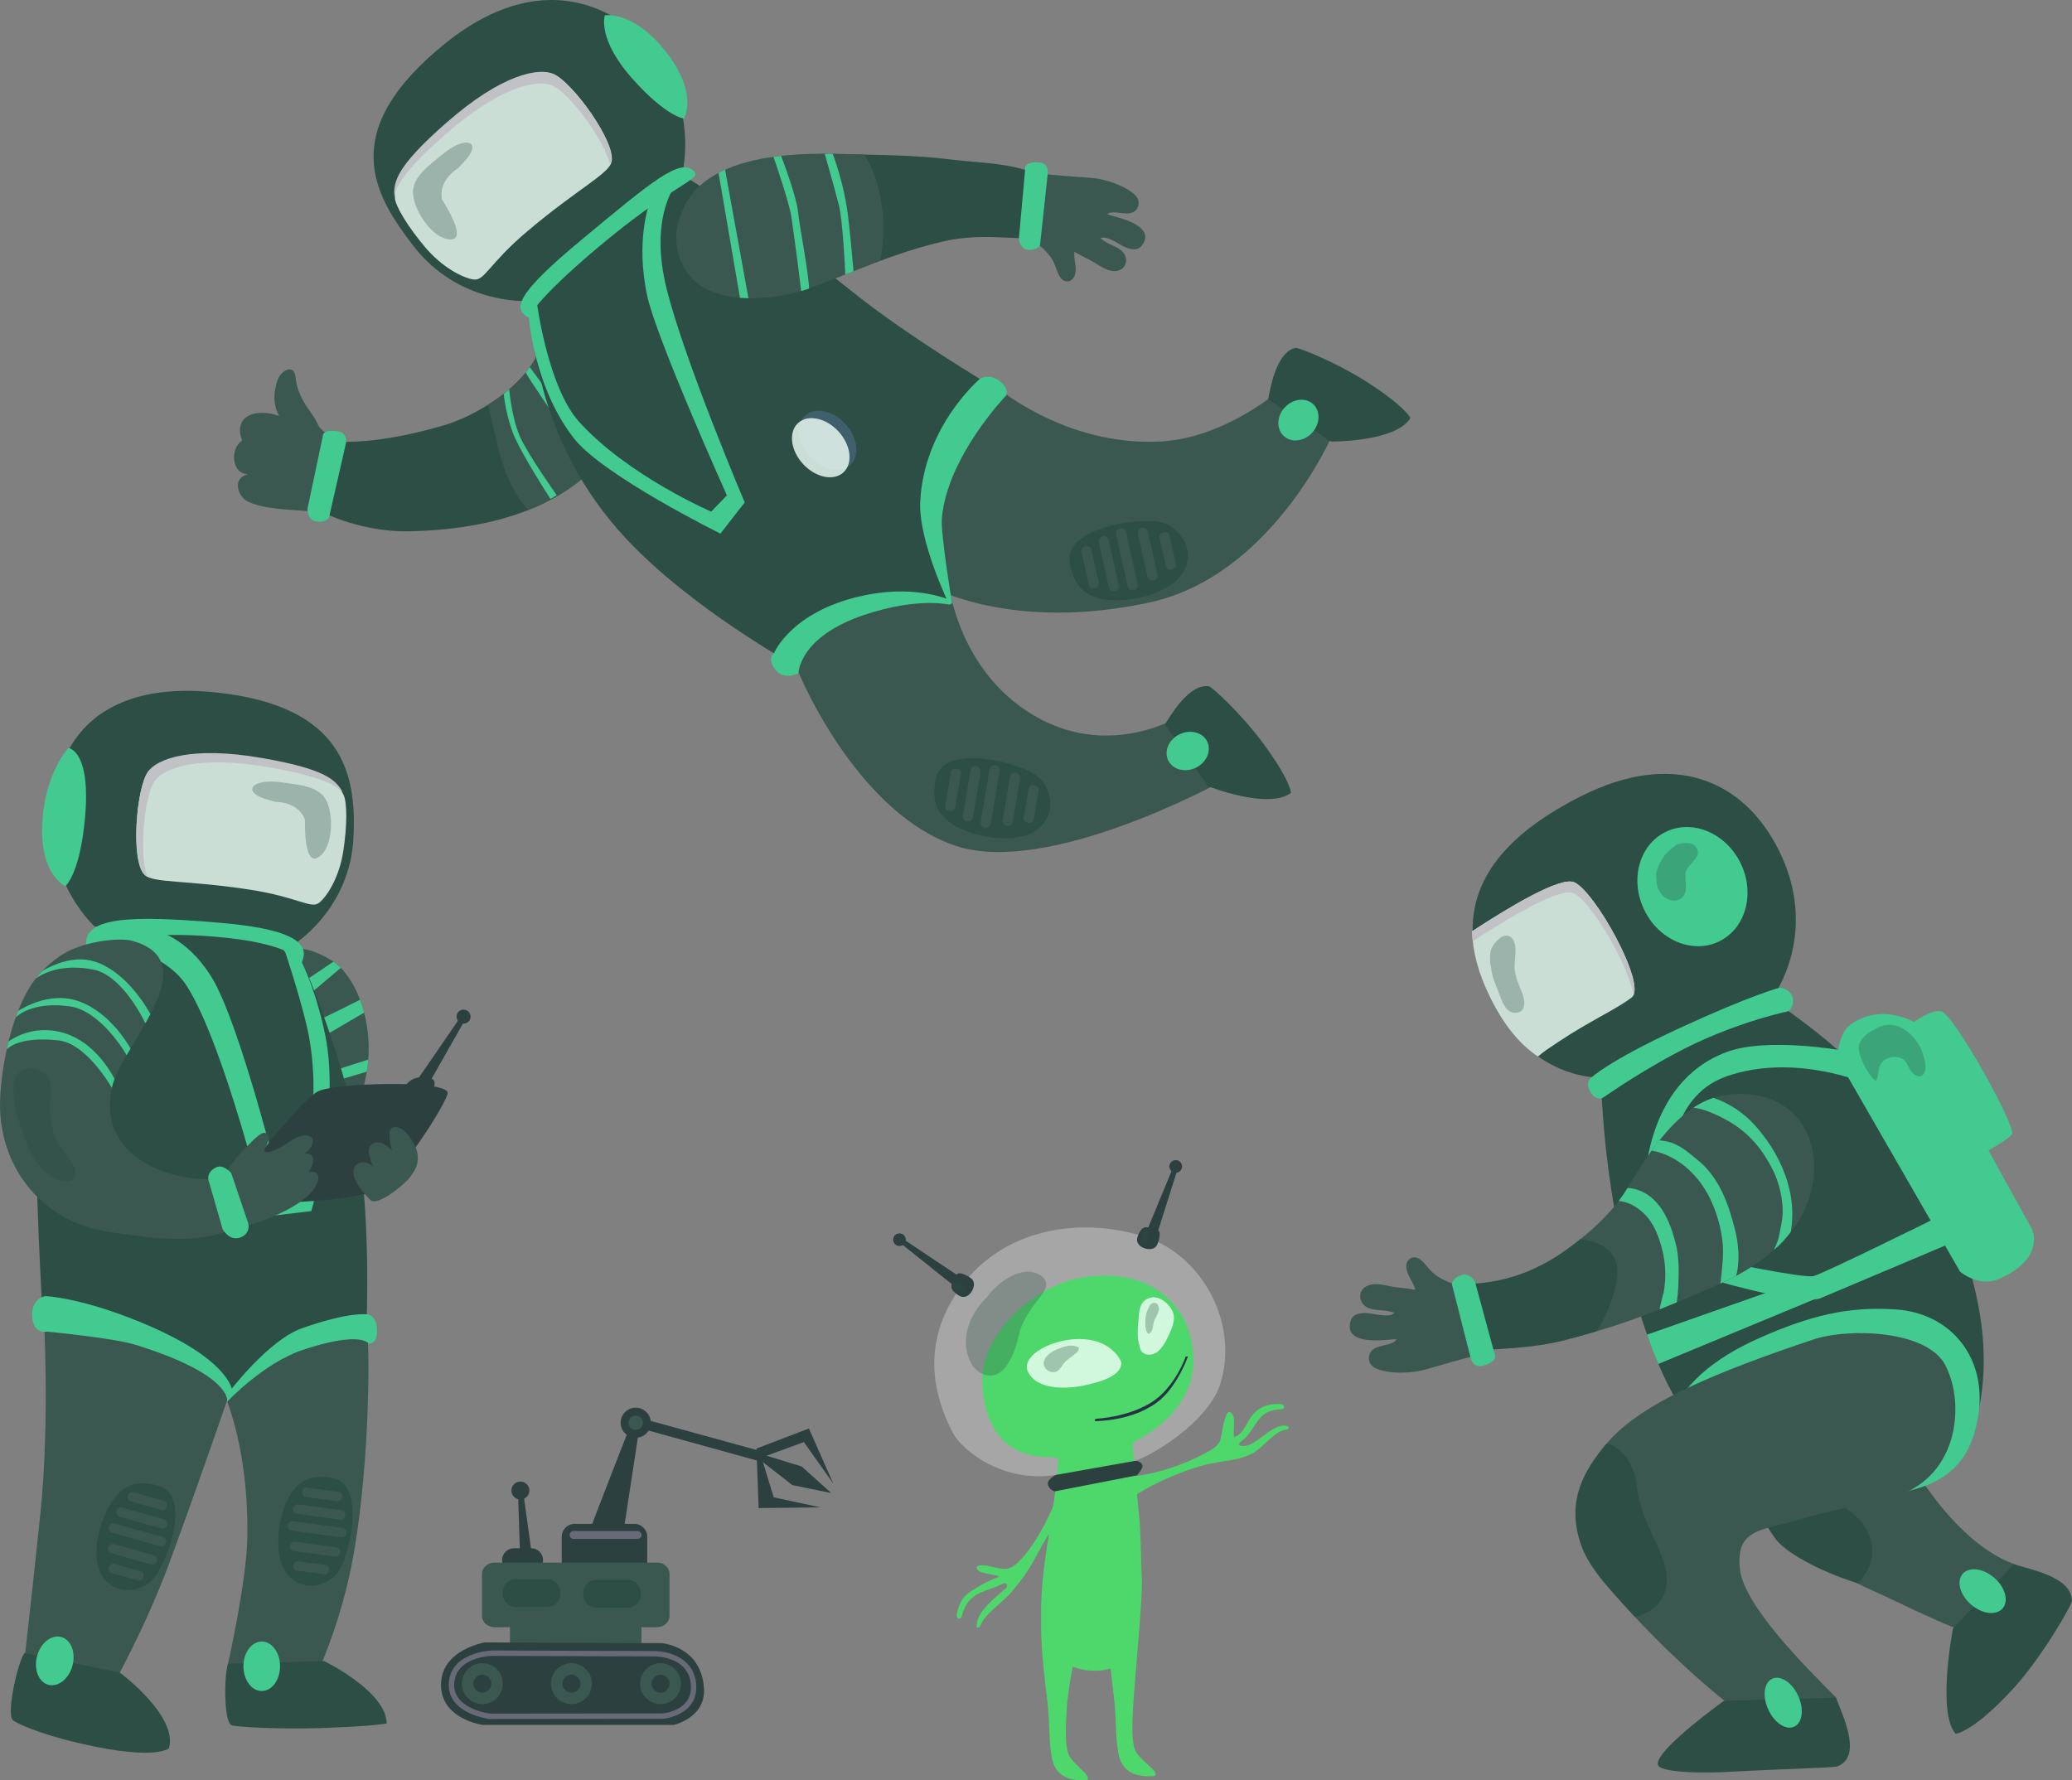 <svg width="391" height="336" viewBox="0 0 391 336" fill="none" xmlns="http://www.w3.org/2000/svg">
<rect x="0" y="0" width="391" height="336" fill="#808080" stroke="none"/>
<g clip-path="url(#clip0_11879_107668)">
<path d="M102.554 61.783C103.052 70.521 90.881 78.241 83.685 80.299C75.651 82.597 65.507 84.663 57.65 82.43C56.369 84.663 55.926 87.232 55.746 89.731C55.48 93.424 56.289 94.206 59.624 96.038C64.683 98.805 71.524 100.404 77.154 100.277C94.934 99.903 112.862 94.625 119.641 76.309C124.073 64.338 117.079 56.623 104.92 59.466C104.892 59.857 105.059 60.172 105.059 60.549L102.554 61.783Z" fill="#2C4E44"/>
<path d="M105.039 59.426C105.011 59.819 105.176 60.132 105.178 60.511L102.499 61.677C102.829 67.478 97.73 72.878 92.055 76.422C93.987 83.135 94.314 90.141 99.539 96.087C99.593 96.149 99.647 96.203 99.702 96.264C108.577 92.767 115.932 86.589 119.75 76.272C124.189 64.294 117.198 56.583 105.039 59.426Z" fill="#3B5850"/>
<path d="M95.055 74.324C95.332 76.892 95.932 79.416 96.84 81.834C98.305 85.603 103.893 94.187 103.893 94.187L105.06 93.457C105.06 93.457 99.654 85.869 98.112 82.388C96.569 78.907 96.088 73.486 96.088 73.486L95.055 74.324Z" fill="#42CA90"/>
<path d="M99.211 70.299C99.838 71.614 105.41 79.635 105.41 79.635L105.388 76.653L99.975 69.294L99.211 70.299Z" fill="#42CA90"/>
<path d="M149.18 123.112C151.68 130.446 162.95 153.848 180.38 159.649C197.811 165.449 230.201 147.638 230.201 147.638L223.08 134.92C223.08 134.92 209.015 144.086 193.985 134.346C178.956 124.605 178.465 106.134 178.465 106.134C178.465 106.134 152.824 108.824 151.899 110.159C150.975 111.494 149.182 123.112 149.182 123.112H149.18Z" fill="#3B5850"/>
<path d="M174.953 110.399C179.277 112.733 193.997 118.642 216.893 113.711C239.789 108.779 251.255 82.442 251.255 82.442L242.598 72.716C242.598 72.716 231.909 82.569 219.174 83.314C200.687 84.399 187.157 72.365 187.157 72.365L163.945 90.584L174.953 110.399Z" fill="#3B5850"/>
<path d="M99.812 59.555C100.806 62.881 100.966 83.106 117.946 101.443C130.32 114.81 150.024 125.62 150.024 125.62C150.024 125.62 157.891 115.239 163.554 114.222C169.217 113.204 179.376 113.306 179.376 113.306C179.376 113.306 175.045 103.956 174.543 97.427C173.691 86.29 187.256 72.935 187.256 72.935C187.256 72.935 171.094 63.399 160.117 54.483C149.14 45.566 129.822 33.678 129.822 33.678L108.028 42.493L99.817 59.555H99.812Z" fill="#2C4E44"/>
<path d="M201.847 106.007C202.102 108.162 203.192 110.809 205.053 111.935C207.633 113.496 210.565 113.459 213.308 113.112C217.639 112.559 224.344 110.19 224.12 104.545C224.049 102.399 222.738 100.562 221.009 99.385C218.978 98.016 216.379 98.337 214.126 98.471C210.376 98.695 201.22 100.699 201.847 106.007Z" fill="#2C4E44"/>
<path d="M211.34 99.707C211.473 99.686 211.609 99.691 211.741 99.722C211.872 99.753 211.996 99.809 212.106 99.888C212.215 99.967 212.308 100.067 212.379 100.182C212.45 100.297 212.497 100.424 212.519 100.557L214.661 110.15C214.734 110.411 214.701 110.691 214.568 110.929C214.436 111.166 214.215 111.342 213.953 111.417C213.82 111.438 213.683 111.433 213.552 111.402C213.421 111.371 213.297 111.315 213.187 111.236C213.078 111.157 212.985 111.057 212.914 110.942C212.843 110.827 212.795 110.7 212.774 110.567L210.632 100.974C210.559 100.713 210.592 100.432 210.724 100.195C210.857 99.958 211.078 99.782 211.34 99.707Z" fill="#3B5850"/>
<path d="M208.083 101.221C208.206 101.194 208.333 101.191 208.457 101.213C208.581 101.235 208.7 101.281 208.806 101.348C208.913 101.416 209.004 101.504 209.077 101.607C209.149 101.71 209.2 101.826 209.227 101.949L211.114 110.428C211.141 110.55 211.144 110.677 211.123 110.801C211.101 110.925 211.055 111.043 210.988 111.149C210.92 111.255 210.833 111.347 210.73 111.419C210.627 111.491 210.51 111.542 210.387 111.57C210.139 111.625 209.879 111.58 209.664 111.444C209.449 111.308 209.297 111.092 209.241 110.844L207.354 102.366C207.3 102.118 207.346 101.859 207.483 101.645C207.619 101.431 207.835 101.28 208.083 101.224V101.221Z" fill="#3B5850"/>
<path d="M204.823 103.099C205.34 102.983 205.83 103.209 205.917 103.602L207.361 110.072C207.448 110.465 207.102 110.877 206.585 110.993C206.066 111.108 205.575 110.882 205.488 110.489L204.045 104.019C203.957 103.626 204.304 103.214 204.823 103.099Z" fill="#3B5850"/>
<path d="M215.456 99.594C215.699 99.536 215.954 99.576 216.167 99.705C216.38 99.834 216.534 100.042 216.593 100.284L218.414 108.428C218.463 108.672 218.413 108.926 218.275 109.133C218.137 109.34 217.923 109.485 217.678 109.535C217.436 109.593 217.18 109.553 216.967 109.424C216.754 109.295 216.601 109.086 216.541 108.845L214.725 100.701C214.677 100.457 214.727 100.203 214.864 99.996C215.002 99.788 215.217 99.644 215.461 99.594H215.456Z" fill="#3B5850"/>
<path d="M219.575 100.487C220.094 100.371 220.575 100.562 220.653 100.911L221.936 106.659C222.014 107.008 221.658 107.385 221.141 107.5C220.625 107.616 220.141 107.425 220.063 107.074L218.78 101.328C218.702 100.979 219.059 100.6 219.575 100.487Z" fill="#3B5850"/>
<path d="M176.665 146.677C176.089 148.768 176.101 151.623 177.403 153.373C179.21 155.789 181.941 156.849 184.625 157.555C188.845 158.667 195.947 158.989 197.872 153.672C198.598 151.658 198.077 149.463 196.907 147.723C195.541 145.693 193.013 145.014 190.873 144.294C187.321 143.1 178.08 141.519 176.665 146.677Z" fill="#2C4E44"/>
<path d="M187.841 144.402C188.105 144.465 188.334 144.629 188.477 144.859C188.621 145.089 188.667 145.367 188.607 145.631L186.98 155.322C186.951 155.592 186.816 155.839 186.605 156.01C186.394 156.18 186.125 156.261 185.855 156.234C185.591 156.172 185.362 156.008 185.218 155.778C185.075 155.548 185.028 155.271 185.088 155.007L186.716 145.309C186.745 145.039 186.879 144.792 187.09 144.622C187.301 144.451 187.571 144.37 187.841 144.397V144.402Z" fill="#3B5850"/>
<path d="M184.249 144.581C184.5 144.624 184.724 144.764 184.872 144.971C185.019 145.178 185.079 145.435 185.037 145.686L183.598 154.258C183.556 154.509 183.415 154.732 183.208 154.88C183.001 155.027 182.743 155.086 182.492 155.045C182.241 155.002 182.018 154.862 181.87 154.655C181.722 154.448 181.663 154.191 181.704 153.94L183.143 145.375C183.186 145.124 183.326 144.901 183.534 144.753C183.741 144.606 183.998 144.547 184.249 144.588V144.581Z" fill="#3B5850"/>
<path d="M180.521 145.097C181.044 145.186 181.415 145.568 181.346 145.978L180.249 152.513C180.181 152.911 179.704 153.163 179.181 153.076C178.66 152.986 178.289 152.593 178.355 152.195L179.454 145.66C179.52 145.262 179.999 145.01 180.521 145.097Z" fill="#3B5850"/>
<path d="M191.694 145.841C191.941 145.878 192.163 146.011 192.312 146.211C192.461 146.411 192.525 146.661 192.489 146.908L191.107 155.137C191.06 155.381 190.918 155.597 190.712 155.737C190.506 155.878 190.253 155.931 190.008 155.886C189.761 155.849 189.539 155.716 189.39 155.516C189.241 155.316 189.177 155.065 189.213 154.819L190.595 146.59C190.642 146.345 190.784 146.129 190.99 145.989C191.196 145.849 191.449 145.796 191.694 145.841Z" fill="#3B5850"/>
<path d="M195.175 148.215C195.699 148.302 196.074 148.66 196.015 149.013L195.038 154.819C194.979 155.174 194.508 155.389 193.986 155.29C193.463 155.203 193.088 154.845 193.147 154.491L194.121 148.695C194.18 148.342 194.652 148.126 195.173 148.224L195.175 148.215Z" fill="#3B5850"/>
<path d="M239.312 75.363C239.65 73.597 240.763 66.517 244.445 65.662C245.056 65.519 252.285 68.488 257.665 71.915C265.355 76.823 266.157 78.912 266.157 78.912C263.284 83.481 251.106 83.332 251.106 83.332L239.312 75.363Z" fill="#2C4E44"/>
<path d="M219.832 136.739C220.776 135.208 224.358 128.997 228.102 129.513C228.724 129.6 234.413 134.946 238.206 140.078C243.631 147.41 243.617 149.645 243.617 149.645C239.298 152.885 227.981 148.394 227.981 148.394L219.832 136.739Z" fill="#2C4E44"/>
<path d="M128.899 31.975C128.899 31.975 130.927 22.776 125.941 13.796C119.167 1.592 103.031 -7.164 84.006 8.205C63.367 24.877 70.601 36.836 78.071 46.487C86.562 57.448 99.224 56.805 99.224 56.805L128.899 31.975Z" fill="#2C4E44"/>
<path d="M74.519 37.33C74.373 34.629 74.472 31.937 84.268 23.332C94.882 14.006 101.779 12.866 104.552 14.057C108.06 15.572 116.405 26.98 115.388 30.633C114.766 32.87 109.02 35.635 99.585 43.586C92.273 49.749 91.45 53.055 89.379 52.754C87.308 52.452 83.461 50.477 80.241 46.671C77.022 42.865 74.604 38.934 74.519 37.33Z" fill="#EFFFF8" fill-opacity="0.81"/>
<path d="M104.266 16.156C101.501 14.962 94.607 16.104 83.981 25.43C77.049 31.52 74.973 34.648 74.402 36.913C74.294 34.306 74.742 31.497 84.167 23.223C94.781 13.897 101.678 12.757 104.452 13.949C107.959 15.463 116.305 26.871 115.288 30.522C115.238 30.698 115.165 30.866 115.071 31.023C114.099 26.377 107.334 17.479 104.266 16.156Z" fill="#C1C2C5"/>
<path d="M131.002 32.366C132.429 33.923 127.295 34.509 112.562 46.932C101.054 56.64 99.707 59.942 99.707 59.942C96.957 58.321 96.919 55.891 109.668 45.312C123.006 34.243 128.457 29.592 131.002 32.366Z" fill="#42CA90"/>
<path opacity="0.3" d="M77.94 36.591C77.719 33.414 81.037 31.189 83.365 29.234C87.979 25.35 91.354 26.643 87.375 30.755C87.064 31.078 86.752 31.407 86.45 31.744C86.45 31.744 82.677 33.899 83.398 37.646C83.398 37.688 89.113 46.2 84.247 45.09C81.193 44.396 78.153 39.631 77.94 36.591Z" fill="#2C4E44"/>
<path d="M127.973 34.21C127.473 34.681 122.409 41.08 125.833 54.652C129.31 68.429 140.535 94.823 140.535 94.823L135.95 100.711C135.95 100.711 113.809 89.766 108.313 82.744C100.442 72.68 99.711 58.99 99.711 58.99L101.258 56.762C101.258 56.762 103.303 73.026 109.311 79.642C118.573 89.842 134.211 96.558 134.211 96.558L137.167 93.497C137.167 93.497 123.913 63.981 122.154 55.912C119.823 45.236 122.626 38.11 122.626 38.11L127.966 34.222L127.973 34.21Z" fill="#42CA90"/>
<path d="M159.539 80.03C161.898 82.605 162.315 86.064 160.464 87.757C158.612 89.451 155.204 88.733 152.845 86.156C150.487 83.579 150.071 80.122 151.923 78.431C153.775 76.74 157.178 77.454 159.539 80.03Z" fill="#3E5F6B"/>
<path d="M158.233 81.434C160.592 84.011 161.007 87.468 159.158 89.161C157.309 90.855 153.891 90.136 151.53 87.562C149.169 84.988 148.756 81.526 150.605 79.835C152.455 78.144 155.872 78.86 158.233 81.434Z" fill="#EFFFF8" fill-opacity="0.81"/>
<path d="M173.653 94.674C174.361 80.332 185.027 71.394 185.027 71.394C185.617 71.139 186.266 71.052 186.902 71.143C187.538 71.234 188.137 71.5 188.631 71.91C190.45 73.323 189.9 74.6 189.9 74.6C189.9 74.6 178.739 86.161 177.736 97.828C177.479 100.821 179.668 113.843 179.668 113.843L179.135 114.135C179.135 114.135 173.285 102.112 173.653 94.674Z" fill="#42CA90"/>
<path d="M150.678 127.059C150.678 127.059 150.711 120.201 163.108 116.047C173.217 112.66 179.147 114.12 179.147 114.12L179.383 113.298C179.383 113.298 173.413 110.484 164.162 112.159C149.555 114.803 146.085 123.227 146.085 123.227C146.085 123.227 144.67 124.066 146.255 126.313C147.84 128.559 150.678 127.059 150.678 127.059Z" fill="#42CA90"/>
<path d="M59.791 79.713C59.044 77.864 56.178 75.565 55.758 71.098C55.522 68.67 52.899 69.668 52.199 72.261C51.557 74.642 51.63 76.547 52.671 78.516C48.5 76.955 43.847 78.363 45.701 83.149C43.387 84.578 43.627 89.507 46.823 89.477C43.757 90.273 44.91 93.41 46.352 94.394C49.543 96.561 58.617 96.13 61.211 96.848L63.459 83.462C63.544 83.314 63.645 83.332 63.681 83.163C62.603 82.315 60.568 81.63 59.791 79.713Z" fill="#3B5850"/>
<path d="M60.895 82.407L58.008 96.102C58.008 96.102 58.034 98.115 59.675 98.416C61.317 98.718 62.067 97.762 62.067 97.762L65.242 83.841C65.242 83.841 65.822 81.787 63.773 81.413C60.709 80.857 60.895 82.407 60.895 82.407Z" fill="#42CA90"/>
<path d="M247.641 81.632C246.132 83.311 243.735 83.622 242.289 82.327C240.844 81.031 240.895 78.62 242.407 76.941C243.919 75.261 246.311 74.948 247.757 76.234C249.203 77.52 249.153 79.95 247.641 81.632Z" fill="#42CA90"/>
<path d="M225.62 144.916C223.572 145.874 221.244 145.229 220.431 143.474C219.617 141.72 220.596 139.515 222.643 138.557C224.69 137.598 227.016 138.244 227.832 140C228.648 141.757 227.667 143.957 225.62 144.916Z" fill="#42CA90"/>
<path d="M179.613 30.124C172.773 29.259 165.897 29.257 159.038 29.097C149.132 28.861 132.234 29.613 128.139 40.896C126.467 44.429 126.698 48.96 129.302 52.217C134.097 58.215 145.987 56.986 152.389 54.556C160.932 51.312 168.926 47.676 177.981 45.571C185.071 43.922 190.916 45.246 197.414 45.029C197.456 41.732 197.954 37.851 198.565 34.606C193.458 30.656 185.793 30.906 179.613 30.124Z" fill="#2C4E44"/>
<path d="M128.571 40.272C126.899 43.805 127.434 48.687 130.038 51.944C134.833 57.942 146.724 56.713 153.127 54.282C157.524 52.615 161.784 50.83 166.1 49.214C167.232 43.538 166.754 37.062 164.607 32.046C164.181 31.034 163.649 30.07 163.02 29.17C155.611 29.034 133.312 27.204 128.571 40.272Z" fill="#3B5850"/>
<path d="M149.337 40.922C150.252 47.224 150.988 53.265 151.193 54.939C151.71 54.786 152.205 54.624 152.675 54.456C152.653 51.849 150.88 42.778 150.606 40.043C150.306 37.048 147.707 30.232 147.393 29.417C146.922 29.471 146.436 29.53 145.957 29.599C146.474 31.068 148.976 38.442 149.337 40.922Z" fill="#42CA90"/>
<path d="M159.785 39.031C159.213 35.621 158.327 32.271 157.138 29.024C156.653 29.024 156.152 29.024 155.641 29.024C155.931 30.122 157.148 34.321 158.263 38.539C159.025 41.424 159.462 50.564 159.518 51.8L161.061 51.188C160.91 49.4 160.233 41.624 159.785 39.031Z" fill="#42CA90"/>
<path d="M139.637 56.204C140.168 56.248 140.702 56.276 141.238 56.289L136.83 32.029C136.407 32.218 135.995 32.418 135.594 32.63L139.637 56.204Z" fill="#42CA90"/>
<path d="M210.314 40.847C209.843 40.737 209.38 40.592 208.932 40.411C210.057 39.601 212.057 40.59 213.394 40.213C213.733 40.127 214.043 39.952 214.292 39.707C214.541 39.462 214.719 39.154 214.81 38.817C214.9 38.48 214.899 38.124 214.806 37.788C214.713 37.451 214.532 37.145 214.281 36.902C212.46 35.046 208.425 33.763 206.148 33.593C202.745 33.336 199.308 33.122 195.966 32.719C195.994 32.924 195.853 33.07 195.848 33.237L194.551 45.427C196.105 46.066 197.079 47.012 198.221 48.461C199.054 49.518 199.304 51.037 199.969 52.184C200.83 53.663 202.509 53.27 202.886 51.758C203.243 50.331 202.57 48.91 202.75 47.519C204.028 48.312 205.413 48.87 206.707 49.662C207.908 50.397 209.302 51.353 210.703 51.145C212.288 50.91 212.993 49.278 212.118 47.87C211.484 46.843 209.967 46.395 208.969 45.849C208.517 45.592 208.081 45.307 207.665 44.994C208.545 44.375 210.672 45.766 211.538 46.249C212.63 46.859 214.451 47.608 215.395 46.44C218.161 43.037 212.349 41.391 210.314 40.847Z" fill="#3B5850"/>
<path d="M193.458 31.897L192.258 45.159C192.258 45.159 192.494 47.062 194.086 47.165C195.678 47.269 196.265 46.285 196.265 46.285L197.713 32.783C197.713 32.783 198.032 30.779 196.062 30.649C193.109 30.454 193.458 31.897 193.458 31.897Z" fill="#42CA90"/>
<path d="M114.14 2.878C114.14 2.878 119.351 2.032 125.247 9.255C132.024 17.524 129.066 22.373 129.066 22.373C129.066 22.373 125.882 22.116 119.528 15.072C112.569 7.357 114.14 2.878 114.14 2.878Z" fill="#42CA90"/>
<path d="M62.613 181.29C60.782 180.136 57.768 178.765 55.562 179.027L62.613 216.258C62.905 215.964 63.175 215.649 63.422 215.316C67.082 210.78 68.033 208.548 69.123 202.787C70.852 193.649 67.394 184.307 62.613 181.29Z" fill="#3B5850"/>
<path d="M57.988 184.815L62.923 181.495C63.423 181.839 63.887 182.234 64.307 182.672L59.005 187.147L57.988 184.815Z" fill="#42CA90"/>
<path d="M60.223 192.481C60.376 192.481 67.938 188.687 67.938 188.687C68.264 189.475 68.522 190.29 68.709 191.122L60.579 195.882L60.223 192.481Z" fill="#42CA90"/>
<path d="M62.919 202.066L69.493 199.982C69.447 200.748 69.354 201.51 69.214 202.264L62.867 204.148L62.919 202.066Z" fill="#42CA90"/>
<path d="M42.705 260.067L22.571 244.524L8.233 247.578C8.233 247.578 9.452 267.987 7.622 285.655C5.791 303.323 3.961 318.862 3.961 318.862L19.528 321.297C19.528 321.297 26.852 308.815 32.029 294.798C37.207 280.78 44.04 260.884 44.04 260.884L42.705 260.067Z" fill="#3B5850"/>
<path d="M69.122 250.006C69.856 252.597 69.856 275.408 66.806 292.965C63.756 310.523 56.428 322.816 56.428 322.816L43.026 313.985C43.026 313.985 46.512 298.556 46.665 290.363C47.057 269.509 40.297 258.701 40.297 258.701L56.727 245.143L69.111 250.006H69.122Z" fill="#3B5850"/>
<path d="M18.272 176.996C18.272 176.996 8.307 195.882 7.087 210.505C6.306 219.847 8.104 249.088 8.104 249.088C8.104 249.088 19.425 250.115 26.23 252.453C41.255 257.618 43.01 264.029 43.01 264.029C43.01 264.029 51.247 253.977 58.577 252.147C63.266 250.97 69.13 250.713 69.13 250.713C69.558 240.075 69.219 229.419 68.114 218.83C66.278 201.974 56.103 179.222 56.103 179.222L42.272 172.522L18.272 176.996Z" fill="#2C4E44"/>
<path d="M30.363 280.592C28.476 279.845 25.804 279.568 24.049 280.592C21.615 282.024 20.346 284.452 19.414 286.875C17.952 290.684 16.933 297.252 21.692 299.572C23.495 300.452 25.594 300.191 27.332 299.28C29.363 298.215 30.252 295.935 31.141 294.023C32.618 290.853 35.024 282.431 30.363 280.592Z" fill="#2C4E44"/>
<path d="M31.352 291.201C31.267 291.44 31.091 291.636 30.862 291.746C30.633 291.856 30.37 291.871 30.13 291.788L21.264 289.296C21.016 289.241 20.8 289.091 20.662 288.878C20.524 288.665 20.476 288.407 20.528 288.159C20.612 287.919 20.788 287.722 21.017 287.612C21.246 287.501 21.51 287.486 21.75 287.57L30.616 290.064C30.864 290.118 31.081 290.268 31.219 290.481C31.357 290.694 31.405 290.953 31.352 291.201Z" fill="#3B5850"/>
<path d="M31.549 287.846C31.518 287.959 31.464 288.065 31.392 288.158C31.319 288.251 31.228 288.328 31.126 288.386C31.023 288.444 30.91 288.48 30.793 288.494C30.675 288.508 30.557 288.499 30.443 288.467L22.608 286.263C22.494 286.231 22.388 286.177 22.295 286.104C22.202 286.032 22.125 285.941 22.067 285.838C22.01 285.735 21.973 285.622 21.959 285.505C21.945 285.388 21.955 285.27 21.987 285.156C22.019 285.043 22.073 284.937 22.146 284.845C22.219 284.752 22.309 284.675 22.412 284.618C22.515 284.56 22.628 284.523 22.745 284.509C22.862 284.496 22.98 284.505 23.094 284.537L30.929 286.741C31.043 286.773 31.149 286.827 31.241 286.899C31.334 286.972 31.411 287.062 31.469 287.165C31.526 287.268 31.563 287.381 31.577 287.497C31.591 287.614 31.581 287.732 31.549 287.846Z" fill="#3B5850"/>
<path d="M31.445 284.332C31.313 284.803 30.908 285.111 30.544 285.01L24.565 283.329C24.202 283.225 24.013 282.756 24.15 282.28C24.282 281.809 24.688 281.499 25.051 281.602L31.03 283.284C31.396 283.385 31.582 283.856 31.445 284.332Z" fill="#3B5850"/>
<path d="M29.62 294.635C29.591 294.747 29.54 294.852 29.47 294.944C29.401 295.036 29.313 295.113 29.214 295.172C29.114 295.23 29.004 295.268 28.889 295.284C28.775 295.3 28.659 295.293 28.547 295.264L21.02 293.144C20.909 293.111 20.806 293.057 20.717 292.984C20.627 292.91 20.553 292.82 20.498 292.719C20.444 292.617 20.41 292.505 20.399 292.391C20.387 292.276 20.399 292.16 20.433 292.049C20.462 291.938 20.513 291.833 20.582 291.741C20.652 291.649 20.739 291.571 20.839 291.513C20.939 291.455 21.049 291.416 21.163 291.4C21.278 291.385 21.394 291.391 21.506 291.42L29.033 293.54C29.256 293.608 29.443 293.762 29.553 293.968C29.664 294.173 29.688 294.414 29.62 294.637V294.635Z" fill="#3B5850"/>
<path d="M27.058 297.631C26.924 298.102 26.551 298.42 26.228 298.338L20.916 296.844C20.593 296.753 20.444 296.293 20.574 295.815C20.709 295.344 21.079 295.026 21.402 295.109L26.716 296.602C27.039 296.694 27.188 297.153 27.058 297.631Z" fill="#3B5850"/>
<path d="M62.977 279.014C61.001 278.543 58.319 278.632 56.724 279.897C54.512 281.652 53.592 284.233 53.007 286.76C52.085 290.735 51.988 297.381 57.017 299.02C58.925 299.642 60.968 299.093 62.565 297.951C64.426 296.616 64.989 294.235 65.605 292.217C66.633 288.865 67.848 280.191 62.977 279.014Z" fill="#2C4E44"/>
<path d="M65.428 289.386C65.377 289.634 65.23 289.853 65.019 289.993C64.808 290.134 64.549 290.186 64.3 290.137L55.172 288.894C54.919 288.873 54.684 288.754 54.519 288.562C54.353 288.369 54.27 288.12 54.288 287.867C54.338 287.618 54.485 287.4 54.696 287.259C54.907 287.119 55.166 287.067 55.415 287.115L64.543 288.359C64.797 288.378 65.032 288.497 65.198 288.69C65.364 288.882 65.446 289.133 65.428 289.386Z" fill="#3B5850"/>
<path d="M65.158 286.037C65.125 286.272 65 286.485 64.811 286.628C64.621 286.772 64.382 286.834 64.146 286.802L56.082 285.705C55.846 285.673 55.632 285.548 55.488 285.359C55.344 285.169 55.281 284.93 55.313 284.694C55.345 284.459 55.469 284.246 55.659 284.102C55.848 283.958 56.087 283.895 56.322 283.927L64.389 285.026C64.625 285.059 64.839 285.183 64.983 285.373C65.127 285.562 65.19 285.801 65.158 286.037Z" fill="#3B5850"/>
<path d="M64.567 282.57C64.498 283.06 64.14 283.416 63.765 283.364L57.611 282.525C57.236 282.476 56.986 282.035 57.054 281.546C57.12 281.056 57.479 280.698 57.854 280.75L64.008 281.588C64.383 281.64 64.633 282.078 64.567 282.57Z" fill="#3B5850"/>
<path d="M64.188 293.024C64.161 293.256 64.043 293.467 63.86 293.612C63.677 293.757 63.444 293.823 63.212 293.797L55.463 292.737C55.349 292.719 55.239 292.679 55.14 292.619C55.041 292.559 54.956 292.48 54.887 292.386C54.819 292.293 54.77 292.187 54.743 292.075C54.716 291.962 54.712 291.846 54.73 291.731C54.743 291.617 54.779 291.506 54.835 291.405C54.891 291.304 54.967 291.215 55.057 291.144C55.148 291.072 55.252 291.019 55.364 290.988C55.475 290.957 55.591 290.948 55.706 290.961L63.447 292.031C63.678 292.066 63.885 292.192 64.022 292.381C64.16 292.569 64.217 292.804 64.181 293.034L64.188 293.024Z" fill="#3B5850"/>
<path d="M62.068 296.345C61.999 296.837 61.676 297.198 61.343 297.153L55.874 296.406C55.541 296.362 55.326 295.935 55.402 295.436C55.47 294.946 55.793 294.586 56.126 294.631L61.596 295.375C61.928 295.42 62.143 295.846 62.068 296.345Z" fill="#3B5850"/>
<path d="M43.033 313.985C42.305 315.895 42.187 324.719 43.637 325.583C44.241 325.944 52.999 326.394 60.261 326.153C70.64 325.807 72.968 325.282 72.968 325.282C72.916 319.196 61.174 313.507 61.174 313.507L43.033 313.985Z" fill="#2C4E44"/>
<path d="M4.625 311.962C3.337 313.676 1.181 323.384 2.408 324.634C2.919 325.155 7.125 327.208 15.425 329.109C29.662 332.359 31.901 329.922 31.901 329.922C33.589 323.824 22.643 315.699 22.643 315.699L4.625 311.962Z" fill="#2C4E44"/>
<path d="M17.836 174.853C17.836 174.853 11.057 168.624 10.019 158.632C8.604 145.066 14.333 128.034 40.446 130.655C64.934 133.117 67.284 146.199 66.706 158.097C66.045 171.617 55.535 178.179 55.535 178.179L17.836 174.853Z" fill="#2C4E44"/>
<path d="M64.789 149.925C63.532 147.595 62.074 145.403 49.511 143.217C35.897 140.846 29.566 143.403 27.87 145.808C25.719 148.855 24.587 162.616 27.3 165.143C28.962 166.693 35.168 166.071 47.084 167.899C56.321 169.312 58.703 171.653 60.274 170.346C61.845 169.038 64.048 165.435 64.786 160.621C65.525 155.808 65.536 151.305 64.789 149.925Z" fill="#EFFFF8" fill-opacity="0.81"/>
<path d="M29.177 147.414C30.873 145.012 37.197 142.452 50.818 144.824C59.708 146.371 63.036 147.923 64.668 149.522C63.428 147.292 61.621 145.184 49.535 143.078C35.923 140.707 29.59 143.267 27.894 145.669C25.743 148.717 24.611 162.477 27.323 165.004C27.455 165.124 27.602 165.227 27.759 165.31C26.184 160.937 27.295 150.08 29.177 147.414Z" fill="#C1C2C5"/>
<path d="M12.915 141.173C12.915 141.173 8.729 145.521 8.021 154.609C7.229 165.016 12.323 167.258 12.323 167.258C12.323 167.258 14.791 165.273 15.861 156.072C17.574 141.602 12.915 141.173 12.915 141.173Z" fill="#42CA90"/>
<path d="M16.376 179.161C16.648 180.381 20.542 175.256 39.836 176.726C55.835 177.943 56.896 181.773 56.896 181.773C58.193 178.946 57.604 175.51 41.461 174.152C24.573 172.731 14.98 172.882 16.376 179.161Z" fill="#42CA90"/>
<path opacity="0.3" d="M61.563 151.048C60.125 148.286 56.223 148.121 53.289 147.673C47.459 146.783 45.303 149.569 50.723 150.982C51.15 151.093 51.577 151.218 51.999 151.335C51.999 151.335 56.245 151.213 57.559 154.701C57.573 154.741 57.162 164.745 60.653 161.34C62.835 159.204 62.939 153.69 61.563 151.048Z" fill="#2C4E44"/>
<path d="M8.917 251.323C8.917 251.323 21.385 252.529 25.392 253.76C43.901 259.446 42.884 264.523 42.884 264.523L43.969 263.306C43.969 263.306 44.715 257.008 26.409 249.495C14.986 244.806 8.511 244.62 8.511 244.62C8.511 244.62 5.867 245.028 6.07 248.48C6.273 251.933 8.917 251.323 8.917 251.323Z" fill="#42CA90"/>
<path d="M69.324 248.073C69.324 248.073 66.069 247.465 56.917 250.713C50.596 252.957 43.086 262.898 43.086 262.898L42.883 264.523C42.883 264.523 49.787 257.222 57.12 254.775C68.104 251.12 69.527 253.558 69.527 253.558C69.527 253.558 71.154 253.963 71.154 251.12C71.154 248.278 69.324 248.073 69.324 248.073Z" fill="#42CA90"/>
<path d="M61.394 195.472C59.507 186.096 56.308 180.239 56.308 180.239L52.85 178.209L53.869 179.834C53.869 179.834 57.334 190.223 58.351 195.877C60.995 210.714 56.315 224.308 56.315 224.308L53.063 224.715C53.063 224.715 46.553 198.103 41.269 186.942C37.146 178.228 30.891 176.179 30.891 176.179L25.197 176.584L20.586 177.938C20.586 177.938 31.028 179.495 35.231 186.061C42.338 197.165 50.213 229.588 50.213 229.588L58.757 228.573C58.757 228.573 64.241 209.692 61.394 195.472Z" fill="#42CA90"/>
<path d="M41.325 222.485C31.77 223.349 17.926 217.926 21.207 204.893C23.146 197.206 39.148 181.603 25.054 177.595C22.809 176.957 17.507 177.46 13.428 179.262C10.756 180.44 7.768 183.054 6.015 185.677C1.887 191.888 0.302 201.781 0.036 207.052C-0.625 220.08 7.921 230.7 20.578 232.504C26.274 233.316 35.494 235.078 42.952 232.369C43.164 228.403 41.525 226.453 41.325 222.485Z" fill="#3B5850"/>
<path d="M27.443 193.148C27.771 192.566 28.089 191.97 28.386 191.4C27.679 190.114 23.768 183.341 17.859 181.471C13.916 180.221 9.809 182.178 8.019 183.226C7.566 183.697 7.139 184.184 6.75 184.679C8.094 183.711 11.614 181.834 17.6 182.99C22.728 183.982 26.634 191.468 27.443 193.148Z" fill="#42CA90"/>
<path d="M24.64 197.9C23.978 196.723 20.159 190.364 14.026 188.715C9.205 187.418 4.603 190.048 3.412 190.811C3.255 191.205 3.107 191.603 2.969 192.003C3.978 191.089 6.979 189.085 13.132 189.931C19.015 190.736 23.654 198.722 23.904 199.158C24.143 198.739 24.39 198.322 24.64 197.9Z" fill="#42CA90"/>
<path d="M21.208 204.892C21.318 204.467 21.454 204.048 21.616 203.64C21.248 202.905 18.413 197.516 13.278 195.397C6.957 192.806 2.242 196.103 1.61 196.574C1.487 197.076 1.374 197.578 1.266 198.075C1.914 197.387 4.273 195.639 11.012 196.358C15.965 196.885 20.291 203.922 21.107 205.321C21.14 205.189 21.171 205.046 21.208 204.892Z" fill="#42CA90"/>
<path d="M44.444 225.328C43.524 223.983 56.738 207.615 60.038 205.969C63.292 204.344 84.332 203.802 84.478 206.24C84.561 207.733 75.36 222.351 71.034 224.652C67.566 226.484 46.468 228.307 44.444 225.328Z" fill="#2C403F"/>
<path d="M40.238 223.568C42.792 221.837 43.901 218.844 46.206 216.8C46.819 216.256 49.05 213.552 50.008 213.816C51.588 214.249 49.944 216.529 49.89 217.318C51.357 218.116 54.843 215.041 56.374 214.527C59.591 213.451 59.766 216.063 57.504 217.721C59.862 217.485 59.155 219.967 58.287 221.105C61.516 220.931 59.652 224.19 58.445 225.358C56.515 227.221 54.225 228.396 51.755 229.496C46.543 231.816 41.95 232.723 36.443 231.253C35.002 230.867 33.24 230.528 32.016 229.654C32.135 229.669 32.255 229.669 32.374 229.654L40.238 223.568Z" fill="#3B5850"/>
<path d="M40.784 220.318C38.661 221.376 39.428 223.027 39.428 223.027L42.004 231.962C42.004 231.962 43.225 234.265 45.258 233.587C47.292 232.908 46.886 231.015 46.886 231.015L43.638 221.402C43.638 221.402 42.14 219.642 40.784 220.318Z" fill="#42CA90"/>
<path opacity="0.4" d="M14.037 220.354C13.35 218.382 11.386 216.88 10.546 214.904C9.647 212.784 9.34 210.319 9.456 207.999C9.562 205.879 10.015 203.524 7.937 202.21C6.05 201.018 3.481 201.503 2.713 203.802C2.253 205.187 2.675 209.261 3.696 211.967C4.224 213.759 4.833 215.328 5.154 216.129C6.182 218.703 7.626 220.773 10.001 222.252C11.869 223.403 15.138 223.531 14.037 220.354Z" fill="#2C4E44"/>
<path d="M75.066 212.756C72.613 212.134 73.651 215.931 73.986 217.167C72.946 216.044 71.368 215.003 70.162 215.99C68.877 217.035 70.101 218.976 70.398 220.332C68.724 217.998 63.247 219.861 69.901 226.484C71.17 227.748 75.981 223.801 77.057 222.544C78.6 220.744 79.206 219.2 78.649 217.127C78.319 215.862 76.656 213.156 75.066 212.756Z" fill="#3B5850"/>
<path d="M77.016 206.336L87.356 191.282L88.363 191.424L79.346 207.281L77.016 206.336Z" fill="#2C403F"/>
<path d="M88.799 191.871C88.799 192.132 88.721 192.388 88.576 192.605C88.43 192.822 88.224 192.992 87.982 193.092C87.74 193.192 87.474 193.218 87.217 193.167C86.961 193.116 86.725 192.99 86.54 192.805C86.355 192.62 86.229 192.385 86.178 192.129C86.127 191.872 86.153 191.607 86.253 191.365C86.353 191.124 86.523 190.918 86.74 190.772C86.958 190.627 87.214 190.55 87.476 190.55C87.649 190.549 87.822 190.583 87.982 190.65C88.143 190.716 88.289 190.813 88.412 190.936C88.535 191.059 88.632 191.205 88.699 191.365C88.765 191.525 88.799 191.697 88.799 191.871Z" fill="#2C403F"/>
<path d="M80.515 203.39C78.814 203.119 77.404 203.552 76.441 205.02L81.017 206.645C80.996 206.755 80.947 206.833 80.935 206.941C81.265 206.489 81.98 205.229 82.013 204.615C82.064 203.604 81.373 203.526 80.515 203.39Z" fill="#2C403F"/>
<path d="M52.849 314.482C52.849 317.072 51.302 319.152 49.391 319.152C47.481 319.152 45.934 317.06 45.934 314.482C45.934 311.903 47.483 309.809 49.391 309.809C51.3 309.809 52.849 311.9 52.849 314.482Z" fill="#42CA90"/>
<path d="M13.68 314.352C13.017 316.844 10.984 318.469 9.137 317.979C7.29 317.489 6.332 315.073 6.995 312.579C7.658 310.085 9.691 308.462 11.538 308.952C13.385 309.442 14.345 311.858 13.68 314.352Z" fill="#42CA90"/>
<path d="M143.158 284.628L154.819 284.492L146.005 282.596L143.972 275.964L149.531 280.295L156.853 281.786L151.293 276.777L144.649 274.744L151.699 272.172L157.258 280.024L152.649 269.601L142.75 273.39L143.158 284.628Z" fill="#2C403F"/>
<path d="M120.106 267.434L144.242 274.068L143.971 275.964L119.969 269.33L120.106 267.434Z" fill="#2C403F"/>
<path d="M121.981 270.529C123.092 269.419 123.092 267.619 121.981 266.509C120.869 265.399 119.066 265.399 117.954 266.509C116.843 267.619 116.843 269.419 117.955 270.529C119.066 271.639 120.869 271.639 121.981 270.529Z" fill="#2C403F"/>
<path d="M111.289 288.969C111.289 288.564 119.424 267.849 119.424 267.849L120.78 268.661L117.528 289.911L111.289 288.969Z" fill="#2C403F"/>
<path d="M119.698 287.605H108.445C107.097 287.605 106.004 288.697 106.004 290.043V296.811C106.004 298.157 107.097 299.249 108.445 299.249H119.698C121.047 299.249 122.14 298.157 122.14 296.811V290.043C122.14 288.697 121.047 287.605 119.698 287.605Z" fill="#2C403F"/>
<path d="M99.9 281.31C99.9 281.645 99.801 281.973 99.615 282.252C99.429 282.531 99.164 282.748 98.854 282.876C98.544 283.005 98.203 283.039 97.873 282.973C97.544 282.908 97.242 282.747 97.004 282.51C96.767 282.273 96.606 281.971 96.54 281.642C96.475 281.314 96.509 280.973 96.637 280.663C96.766 280.354 96.984 280.089 97.263 279.904C97.542 279.718 97.87 279.619 98.206 279.619C98.655 279.619 99.086 279.797 99.404 280.114C99.721 280.432 99.9 280.862 99.9 281.31Z" fill="#2C403F"/>
<path d="M98.14 293.564L97.734 281.244H98.683L100.31 293.022L98.14 293.564Z" fill="#2C403F"/>
<path d="M102.479 294.444C102.479 295.037 102.243 295.605 101.823 296.023C101.403 296.442 100.834 296.677 100.241 296.677H96.986C96.393 296.677 95.824 296.442 95.405 296.023C94.986 295.604 94.75 295.037 94.75 294.444C94.75 294.151 94.807 293.86 94.919 293.589C95.032 293.318 95.196 293.072 95.404 292.864C95.612 292.657 95.858 292.492 96.13 292.38C96.401 292.267 96.692 292.209 96.986 292.209H100.246C100.839 292.209 101.409 292.445 101.829 292.864C102.248 293.283 102.484 293.852 102.484 294.444H102.479Z" fill="#2C403F"/>
<path d="M126.343 304.953C126.343 306.131 125.315 307.103 124.043 307.103H93.253C91.984 307.103 90.953 306.14 90.953 304.953V297.068C90.953 295.891 91.984 294.918 93.253 294.918H124.043C125.315 294.918 126.343 295.881 126.343 297.068V304.953Z" fill="#3B5850"/>
<path d="M121.052 306.425H96.238V314.277H121.052V306.425Z" fill="#3B5850"/>
<path d="M83.22 317.83C83.086 324.465 91.087 325.548 91.087 325.548H127.153C127.153 325.548 133.121 324.194 132.85 318.779C132.442 310.661 124.849 310.115 124.849 310.115L91.492 309.979C91.492 309.979 83.355 311.312 83.22 317.83Z" fill="#2C403F"/>
<path d="M92.381 324.432H92.35C92.275 324.432 84.68 323.49 84.68 318.021C84.68 311.83 92.685 311.507 92.768 311.505L123.407 311.609H123.438C126.296 311.609 131.191 312.993 131.391 318.186C131.613 323.822 125.16 324.394 125.093 324.399H125.053L92.381 324.432ZM92.782 312.518C92.508 312.518 85.706 312.81 85.706 318.019C85.706 322.444 91.984 323.356 92.447 323.417L125.039 323.382C125.443 323.346 130.561 322.793 130.384 318.224C130.172 312.779 124.133 312.621 123.445 312.621H123.421L92.782 312.518Z" fill="#686A77"/>
<path d="M91.02 321.622C93.154 321.622 94.883 319.895 94.883 317.765C94.883 315.634 93.154 313.907 91.02 313.907C88.886 313.907 87.156 315.634 87.156 317.765C87.156 319.895 88.886 321.622 91.02 321.622Z" fill="#3B5850"/>
<path d="M107.832 321.622C109.966 321.622 111.696 319.895 111.696 317.765C111.696 315.634 109.966 313.907 107.832 313.907C105.699 313.907 103.969 315.634 103.969 317.765C103.969 319.895 105.699 321.622 107.832 321.622Z" fill="#3B5850"/>
<path d="M124.649 321.622C126.782 321.622 128.512 319.895 128.512 317.765C128.512 315.634 126.782 313.907 124.649 313.907C122.515 313.907 120.785 315.634 120.785 317.765C120.785 319.895 122.515 321.622 124.649 321.622Z" fill="#3B5850"/>
<path d="M92.716 317.765C92.716 318.1 92.617 318.427 92.43 318.705C92.244 318.984 91.979 319.201 91.669 319.329C91.359 319.457 91.018 319.491 90.689 319.425C90.36 319.36 90.058 319.199 89.821 318.962C89.584 318.725 89.422 318.423 89.357 318.095C89.291 317.766 89.325 317.426 89.453 317.117C89.582 316.807 89.799 316.543 90.078 316.357C90.357 316.171 90.685 316.071 91.02 316.071C91.243 316.071 91.464 316.115 91.669 316.2C91.875 316.285 92.062 316.409 92.22 316.567C92.377 316.724 92.502 316.911 92.588 317.116C92.673 317.322 92.716 317.542 92.716 317.765Z" fill="#2C403F"/>
<path d="M109.529 317.765C109.529 318.1 109.429 318.427 109.243 318.705C109.056 318.984 108.791 319.201 108.482 319.329C108.172 319.457 107.831 319.491 107.502 319.425C107.173 319.36 106.871 319.199 106.633 318.962C106.396 318.725 106.235 318.423 106.169 318.095C106.104 317.766 106.137 317.426 106.266 317.117C106.394 316.807 106.612 316.543 106.89 316.357C107.169 316.171 107.497 316.071 107.833 316.071C108.055 316.071 108.276 316.115 108.482 316.2C108.688 316.285 108.875 316.409 109.032 316.567C109.19 316.724 109.315 316.911 109.4 317.116C109.485 317.322 109.529 317.542 109.529 317.765Z" fill="#2C403F"/>
<path d="M126.341 317.765C126.341 318.1 126.241 318.427 126.055 318.706C125.869 318.984 125.604 319.201 125.294 319.329C124.984 319.457 124.642 319.491 124.313 319.425C123.984 319.36 123.682 319.198 123.445 318.961C123.208 318.724 123.047 318.422 122.982 318.093C122.916 317.765 122.95 317.424 123.079 317.115C123.208 316.806 123.425 316.541 123.705 316.356C123.984 316.17 124.312 316.071 124.647 316.071C124.87 316.071 125.091 316.115 125.296 316.2C125.502 316.285 125.689 316.409 125.847 316.567C126.004 316.724 126.129 316.911 126.213 317.116C126.298 317.322 126.342 317.542 126.341 317.765Z" fill="#2C403F"/>
<path d="M103.289 298.031H97.324C95.976 298.031 94.883 299.123 94.883 300.469V300.874C94.883 302.22 95.976 303.311 97.324 303.311H103.289C104.637 303.311 105.73 302.22 105.73 300.874V300.469C105.73 299.123 104.637 298.031 103.289 298.031Z" fill="#2C4E44"/>
<path d="M118.477 298.166H112.512C111.163 298.166 110.07 299.257 110.07 300.603V301.008C110.07 302.354 111.163 303.446 112.512 303.446H118.477C119.825 303.446 120.918 302.354 120.918 301.008V300.603C120.918 299.257 119.825 298.166 118.477 298.166Z" fill="#2C4E44"/>
<path d="M121.326 268.517C121.326 268.785 121.246 269.047 121.097 269.27C120.948 269.492 120.736 269.666 120.489 269.768C120.241 269.871 119.968 269.898 119.705 269.845C119.442 269.793 119.2 269.664 119.011 269.475C118.821 269.285 118.692 269.044 118.639 268.781C118.587 268.519 118.614 268.246 118.717 267.999C118.819 267.752 118.993 267.54 119.216 267.391C119.439 267.242 119.701 267.163 119.97 267.163C120.329 267.163 120.674 267.306 120.929 267.56C121.183 267.814 121.326 268.158 121.326 268.517Z" fill="#3B5850"/>
<path d="M121.054 289.706C121.054 289.903 120.975 290.093 120.836 290.232C120.696 290.372 120.506 290.45 120.309 290.45H108.241C108.044 290.45 107.854 290.372 107.714 290.232C107.575 290.093 107.496 289.903 107.496 289.706C107.496 289.608 107.515 289.511 107.552 289.421C107.589 289.33 107.644 289.248 107.714 289.178C107.783 289.109 107.865 289.054 107.956 289.016C108.046 288.979 108.143 288.959 108.241 288.959H120.309C120.407 288.959 120.504 288.979 120.594 289.016C120.685 289.054 120.767 289.109 120.836 289.178C120.906 289.248 120.96 289.33 120.998 289.421C121.035 289.511 121.054 289.608 121.054 289.706Z" fill="#686A77"/>
<path opacity="0.3" d="M216.292 233.519C203.366 229.235 187.225 231.962 179.432 245.786C174.88 253.859 175.564 262.347 179.798 270.413C181.576 273.805 189.334 279.935 199.238 278.381L206.298 277.057C208.998 276.661 211.737 276.758 214.275 275.724C219.999 273.39 228.458 267.246 230.314 261.075C233.81 249.54 226.731 236.976 216.292 233.519Z" fill="white"/>
<path d="M242.674 269.092C240.2 268.6 236.881 272.997 234.732 272.905C234.369 272.888 233.532 272.973 233.942 272.252C237.19 270.119 236.756 266.19 241.572 265.983C242.313 266.087 242.794 265.128 241.572 264.973C239.582 264.954 238.034 265.291 236.596 266.786C235.296 268.136 234.683 270.79 232.869 271.214C232.661 269.758 233.14 267.761 232.605 266.975C232.069 266.188 231.456 266.132 230.887 268.774C230.203 271.953 230.758 272.504 227.585 274.191C223.193 276.546 218.401 278.152 213.565 278.665L210.539 285.26C214.018 281.421 222.061 277.86 227.333 276.485C230.185 275.743 233.517 275.731 236.213 274.379C238.298 273.333 240.49 270.022 242.681 269.839C243.481 269.657 243.275 269.068 242.674 269.092Z" fill="#4ED86C"/>
<path d="M184.325 306.611C184.403 304.096 187.903 301.451 189.837 299.746C190.108 299.51 190.174 298.594 189.38 298.832C186.009 300.596 182.827 300.2 181.539 304.84C181.473 305.584 180.428 305.834 180.553 304.604C180.985 302.664 181.664 301.237 183.447 300.172C185.056 299.211 186.313 298.392 188.608 297.546C187.233 297.016 185.176 297.03 184.535 296.333C183.893 295.636 184.603 295.054 187.231 295.707C189.802 296.343 190.592 296.317 192.12 294.852C195.713 291.409 198.654 285.034 200.237 280.443L207.35 278.988C202.819 281.506 198.137 288.752 195.607 293.571C194.236 296.175 192.826 298.149 190.889 300.466C189.398 302.259 185.714 304.682 185.042 306.773C184.686 307.522 184.164 307.19 184.325 306.611Z" fill="#4ED86C"/>
<path d="M214.096 330.039C213.45 327.762 213.711 324.528 213.834 322.06C214.058 317.668 215.66 301.432 215.485 298.163C215.249 293.981 215.346 289.888 214.928 285.82C214.52 281.831 214.195 278.03 213.834 273.995C213.598 271.381 214.181 263.687 213.011 262.187L199.531 268.781C200.71 280.905 196.207 292.902 196.465 305.229C196.354 310.772 197.068 316.116 197.712 321.728C198.102 325.103 197.882 328.575 198.526 331.89C199.156 335.133 201.762 336.221 205.104 335.969C206.314 335.209 202.158 332.971 201.543 330.807C200.897 328.53 201.158 325.296 201.283 322.828C201.418 320.16 201.925 317.338 202.418 314.555C204.704 315.45 207.221 315.573 209.584 314.906C209.796 316.905 210.039 318.909 210.275 320.965C210.662 324.34 210.445 327.811 211.088 331.127C211.716 334.37 214.325 335.458 217.667 335.206C219.509 334.658 214.711 332.204 214.096 330.039Z" fill="#4ED86C"/>
<path d="M204.652 241.024C195.196 242.388 185.011 251.829 185.36 260.946C185.702 269.834 190.028 275.076 198.281 275.013C201.758 275.689 205.654 275.3 209.353 274.071C217.865 271.228 225.975 264.853 225.175 255.395C224.349 245.605 216.512 239.317 204.652 241.024Z" fill="#4ED86C"/>
<path d="M358.59 194.777C358.59 194.777 363.824 190.366 366.277 190.856C368.73 191.346 380.509 212.742 379.691 214.049C378.872 215.356 371.022 219.44 371.022 219.44L358.59 194.777Z" fill="#42CA90"/>
<path d="M336.184 284.372C338.413 292.174 346.09 296.92 352.864 299.96C360.412 303.344 369.469 308.278 377.395 309.924C377.159 305.763 380.183 299.39 380.06 295.196C373.474 292.779 367.837 286.668 363.898 281.188C361.825 278.305 359.653 275.486 356.789 273.362C354.77 271.859 352.921 270.79 350.397 270.098C347.873 269.405 344.864 270.046 342.552 269.156C342.257 269.285 342.316 269.464 342.08 269.676L336.184 284.372Z" fill="#3B5850"/>
<path d="M349.658 285.693C345.54 282.297 341.761 280.653 338.589 276.136C336.73 273.489 332.782 271.174 329.789 272.262C328.609 278.821 330.675 284.223 334.994 290.361C336.74 292.841 342.985 296.449 350.562 298.818C354.409 294.913 354.347 289.56 349.658 285.693Z" fill="#2C4E44"/>
<path d="M333.212 187.604C333.212 188.287 347.765 196.709 355.256 207.346C386.728 252.034 369.797 275.309 369.797 275.309C369.797 275.309 357.532 271.11 336.849 270.656C316.165 270.201 319.253 267.959 319.253 267.959C319.253 267.959 313.611 263.864 307.53 241.156C301.398 218.239 302.077 197.822 302.077 197.822L333.212 187.604Z" fill="#2C4E44"/>
<path d="M215.359 234.868L221.648 219.654L222.563 219.591L217.593 235.264L215.359 234.868Z" fill="#2C403F"/>
<path d="M223.032 219.904C223.082 220.134 223.062 220.374 222.974 220.593C222.887 220.812 222.737 221.001 222.542 221.134C222.348 221.268 222.118 221.341 221.882 221.345C221.646 221.348 221.414 221.281 221.216 221.153C221.018 221.025 220.862 220.841 220.769 220.624C220.676 220.408 220.649 220.168 220.692 219.936C220.735 219.705 220.846 219.491 221.01 219.322C221.175 219.153 221.386 219.037 221.617 218.988C221.77 218.953 221.929 218.95 222.084 218.977C222.238 219.005 222.386 219.063 222.518 219.148C222.65 219.234 222.763 219.344 222.852 219.474C222.94 219.604 223.001 219.75 223.032 219.904Z" fill="#2C403F"/>
<path d="M182.074 244.319L169.195 234.046L169.389 233.151L183.076 242.289L182.074 244.319Z" fill="#2C403F"/>
<path d="M169.826 232.788C170.061 232.806 170.285 232.892 170.471 233.037C170.657 233.182 170.795 233.378 170.869 233.601C170.943 233.825 170.949 234.065 170.886 234.291C170.823 234.518 170.695 234.721 170.516 234.875C170.338 235.028 170.118 235.126 169.884 235.155C169.651 235.184 169.414 235.143 169.203 235.037C168.993 234.932 168.818 234.766 168.702 234.562C168.586 234.357 168.533 234.123 168.55 233.888C168.56 233.732 168.601 233.579 168.671 233.438C168.74 233.298 168.838 233.173 168.956 233.07C169.075 232.968 169.213 232.89 169.363 232.842C169.512 232.793 169.67 232.775 169.826 232.788Z" fill="#2C403F"/>
<path d="M303.072 203.38C303.072 203.38 289.207 204.713 281.263 188.397C272.97 171.37 280.442 159.249 298.51 150.193C315.665 141.595 328.911 147.082 335.596 160.32C343.547 176.064 334.6 188.079 334.6 188.079L303.072 203.38Z" fill="#2C4E44"/>
<path d="M307.929 188.237C310.816 185.983 301.056 168.276 297.079 166.519C294.485 165.376 285.005 171.059 277.797 175.765C277.898 179.585 278.976 183.708 281.158 188.169C283.845 193.685 286.946 197.189 290.222 199.405C291.201 198.529 292.581 197.629 293.881 196.765C300.098 192.606 305.044 190.489 307.929 188.237Z" fill="#EFFFF8" fill-opacity="0.81"/>
<path d="M297.071 166.519C294.477 165.376 284.997 171.059 277.789 175.765C277.806 176.384 277.85 177.011 277.919 177.649C285.092 172.979 294.375 167.447 296.935 168.577C300.22 170.025 307.428 182.312 308.244 187.846C309.957 184.431 300.878 168.198 297.071 166.519Z" fill="#C1C2C5"/>
<path d="M328.468 162.922C331.249 168.633 329.433 175.239 324.414 177.677C319.394 180.115 313.068 177.46 310.288 171.749C307.507 166.038 309.323 159.432 314.342 156.995C319.361 154.557 325.687 157.211 328.468 162.922Z" fill="#42CA90"/>
<path opacity="0.3" d="M316.416 159.42C316.416 159.42 314.529 160.655 313.802 161.896C312.899 163.29 312.269 164.974 312.595 166.109C312.589 167.075 312.918 168.013 313.524 168.765C314.543 169.974 316.392 170.475 317.494 169.333C318.808 167.965 317.68 165.953 318.18 164.432C318.602 163.146 320.539 162.051 320.407 160.808C320.176 158.806 317.859 158.886 316.416 159.42Z" fill="#2C4E44"/>
<path d="M300.184 206.197C298.978 204.374 300.264 203.404 300.264 203.404C300.264 203.404 303.354 200.342 316.775 194.12C330.196 187.898 335.88 186.384 335.88 186.384C335.88 186.384 338.312 186.758 338.357 188.739C338.411 191.11 336.663 191.028 336.663 191.028C330.804 192.462 325.104 194.478 319.648 197.045C311.031 201.169 302.722 207.028 302.722 207.028C302.722 207.028 301.453 208.112 300.184 206.197Z" fill="#42CA90"/>
<path d="M380.065 295.196C382.459 296.154 390.823 297.355 391 302.077C391.028 302.864 385.315 312.767 380.018 318.579C372.449 326.886 369.057 327.237 369.057 327.237C365.46 323.318 368.54 307.334 368.54 307.334L380.065 295.196Z" fill="#2C4E44"/>
<path d="M357.774 247.135C348.811 246.511 341.58 248.299 332.013 252.524C323.757 256.167 316.629 261.657 315.082 268.694L318.026 271.388C322.911 278.152 330.291 280.969 338.391 281.915C346.24 282.836 355.1 283.279 362.685 280.644C368.306 278.694 371.995 275.064 373.276 267.415C375.118 256.469 368.325 247.87 357.774 247.135Z" fill="#42CA90"/>
<path d="M367.101 257.67C363.681 251.028 348.862 250.604 342.321 252.771C304.044 265.51 297.065 273.378 298.645 290.742C299.383 298.827 328.539 325.461 332.261 325.284C335.943 325.112 342.566 324.549 346.491 320.386C340.594 314.498 329.07 302.991 328.329 296.128C327.515 288.531 332.278 288.917 339.37 286.819C345.996 284.857 350.489 284.256 356.791 282.652C369.309 279.473 371.078 265.39 367.101 257.67Z" fill="#3B5850"/>
<path d="M313.686 293.992C311.799 289 309.356 285.693 308.861 280.199C308.57 276.982 306.304 273.009 303.164 272.462C298.867 277.561 295.616 283.192 298.228 291.197C299.692 295.672 303.155 299.364 308.549 305.193C313.826 303.716 315.828 299.68 313.686 293.992Z" fill="#2C4E44"/>
<path d="M346.492 320.386C347.067 322.486 351.888 331.41 346.727 333.369C345.992 333.65 336.635 333.84 327.075 334.368C315.281 335.004 313.321 333.565 313.321 333.565C309.96 332.015 325.299 321.019 325.299 321.019L346.492 320.386Z" fill="#2C4E44"/>
<path d="M349.267 193.308C346.908 194.933 346.648 199.666 346.648 199.666L369.877 240.009C369.877 240.009 373.467 243.094 377.401 241.316C386.072 237.397 383.453 232.006 383.453 232.006L362.19 193.47C362.19 193.47 355.647 188.897 349.267 193.308Z" fill="#42CA90"/>
<path opacity="0.3" d="M363.333 200.983C362.897 196.346 358.26 191.377 353.755 194.287C352.295 194.947 350.969 196.146 350.773 197.389C350.507 199.099 352.578 203.041 353.976 204.03C354.684 202.949 354.212 201.595 355.156 200.498C356.045 199.44 357.866 199.139 359.05 199.881C360.074 200.526 360.137 201.88 361.041 202.622C362.531 203.844 363.494 202.7 363.333 200.983Z" fill="#2C4E44"/>
<path d="M323.417 237.732C323.417 237.732 340.265 241.326 342.23 240.836C344.195 240.346 365.949 229.567 365.949 229.567L368.898 234.303L343.379 245.082C338.963 246.389 321.297 240.998 321.297 240.998L323.417 237.732Z" fill="#42CA90"/>
<path d="M347.303 198.206C347.303 198.206 333.387 195.757 325.875 198.534C309.906 204.422 310.333 224.675 310.333 224.675L315.242 222.061C315.242 222.061 314.237 207.137 325.875 203.117C338.633 198.706 351.881 204.422 351.881 204.422L347.303 198.216V198.206Z" fill="#42CA90"/>
<path d="M328.584 206.456C322.687 206.468 316.555 208.182 307.297 223.917C304.33 228.964 299.669 232.996 294.944 236.361C289.092 240.532 282.736 242.484 275.579 242.484C271.843 242.484 275.162 255.001 278.525 254.731C283.297 254.33 288.026 254.234 292.762 253.334C303.848 251.214 314.38 246.82 324.659 242.251C333.254 238.429 341.326 231.856 342.262 221.915C343.102 213.013 337.363 206.44 328.584 206.456Z" fill="#3B5850"/>
<path d="M331.233 212.457C329.096 210.053 326.373 208.241 323.329 207.198C321.991 207.638 320.721 208.261 319.555 209.049C320.541 209.188 321.509 209.441 322.437 209.803C328.357 212.158 331.954 215.415 334.747 221.237C336.047 223.95 336.797 227.923 336.183 230.874C335.686 233.262 335.834 233.617 334.749 235.895C336.106 234.783 336.872 233.867 337.922 232.532C339.342 224.456 335.429 217.181 331.233 212.457Z" fill="#42CA90"/>
<path d="M313.171 247.119C314.256 246.689 315.336 246.25 316.412 245.802C316.571 244.752 316.672 243.694 316.713 242.633C316.841 239.995 316.843 237.216 316.242 234.783C315.192 230.612 313.251 225.577 308.38 224.376C307.971 224.289 307.557 224.228 307.14 224.195C306.626 225.045 306.067 225.867 305.465 226.658C306.688 226.794 307.859 227.232 308.871 227.932C311.604 229.748 312.881 232.685 313.649 235.772C314.34 238.441 314.438 241.229 313.937 243.94C313.843 244.385 313.423 245.77 313.171 247.119Z" fill="#42CA90"/>
<path d="M327.602 240.803C327.709 240.497 327.788 240.181 327.838 239.861C328.31 237.251 327.994 234.421 327.383 231.983C326.204 227.318 324.454 222.261 320.434 218.995C318.63 217.525 317.028 216.041 314.788 215.488C314.358 215.382 313.78 215.302 313.137 215.208C312.677 215.822 312.16 216.463 311.684 217.153C316.75 218.046 320.937 222.151 322.968 226.792C324.045 229.175 324.746 231.71 325.048 234.308C325.34 236.915 324.913 239.828 324.654 242.242C325.663 241.817 326.647 241.337 327.602 240.803Z" fill="#42CA90"/>
<path d="M301.276 251.257C302.581 249.229 303.612 247.038 304.342 244.74C305.601 240.913 306.12 236.903 301.827 234.826C300.685 234.308 299.462 233.99 298.212 233.884C290.239 240.365 283.166 242.362 275.361 242.362C271.624 242.362 274.91 255.232 278.274 254.95C283.045 254.549 287.774 254.453 292.511 253.553C295.44 253.012 298.426 252.093 301.276 251.257Z" fill="#2C4E44"/>
<path d="M342.718 245.082L342.227 240.843L310.805 251.895C310.805 251.895 311.541 254.015 311.817 254.721C312.093 255.428 312.937 257.43 312.937 257.43L342.718 245.082Z" fill="#42CA90"/>
<path d="M339.336 320.075C340.475 322.581 340.131 325.185 338.567 325.894C337.003 326.603 334.814 325.145 333.675 322.639C332.536 320.134 332.883 317.529 334.444 316.82C336.006 316.111 338.199 317.569 339.336 320.075Z" fill="#42CA90"/>
<path d="M376.333 297.784C378.411 299.588 379.112 302.181 377.9 303.573C376.687 304.965 374.017 304.63 371.939 302.824C369.861 301.018 369.158 298.427 370.373 297.035C371.588 295.643 374.253 295.978 376.333 297.784Z" fill="#42CA90"/>
<path d="M262.035 252.851C262.542 252.788 263.054 252.762 263.566 252.776C262.75 253.991 260.4 253.746 259.211 254.611C258.907 254.82 258.665 255.107 258.509 255.442C258.352 255.776 258.288 256.146 258.323 256.514C258.357 256.881 258.489 257.233 258.705 257.533C258.921 257.832 259.213 258.069 259.551 258.219C262.04 259.396 266.516 259.184 268.835 258.52C272.305 257.524 275.788 256.492 279.256 255.652C279.154 255.458 279.239 255.263 279.183 255.093L275.986 242.529C274.208 242.465 272.894 241.884 271.229 240.864C270.014 240.12 269.208 238.707 268.125 237.802C266.729 236.648 265.207 237.654 265.389 239.295C265.561 240.84 266.75 242.001 267.08 243.438C265.521 243.12 263.943 243.075 262.363 242.764C260.903 242.475 259.164 242.041 257.858 242.764C256.369 243.579 256.27 245.459 257.648 246.533C258.652 247.322 260.322 247.209 261.514 247.383C262.057 247.473 262.594 247.597 263.122 247.753C262.476 248.695 259.855 248.092 258.818 247.929C257.511 247.724 255.431 247.651 254.923 249.154C253.444 253.555 259.815 253.059 262.035 252.851Z" fill="#3B5850"/>
<path d="M282.045 255.548L278.356 241.952C278.356 241.952 277.412 240.158 275.806 240.633C274.2 241.109 273.969 242.308 273.969 242.308L277.507 256.231C277.507 256.231 277.929 258.334 279.934 257.741C282.92 256.85 282.045 255.548 282.045 255.548Z" fill="#42CA90"/>
<path opacity="0.3" d="M287.288 187.535C286.549 185.567 285.71 184.085 285.816 181.982C285.886 180.569 286.453 177.901 285.08 176.862C283.575 175.727 281.542 178.306 281.285 179.587C281.095 180.657 281.137 181.755 281.41 182.806C281.523 184.198 282.164 185.673 282.648 186.883C283.205 188.275 283.884 190.943 285.622 191.122C287.995 191.384 287.863 189.043 287.288 187.535Z" fill="#2C4E44"/>
<path d="M211.623 257.138C211.623 257.138 210.156 253.11 204.53 252.743C198.905 252.376 192.428 255.805 194.018 258.97C195.607 262.135 200.589 262.342 204.898 261.412C209.422 260.435 211.623 259.092 211.623 257.138Z" fill="#EFFFF8" fill-opacity="0.81"/>
<path d="M221.313 247.59C220.605 245.986 218.739 244.437 217.003 244.936C214.848 245.553 214.987 247.71 214.798 249.571C214.701 250.531 214.534 252.665 215.034 253.979C215.168 254.999 215.692 255.729 216.996 255.675C218.621 255.607 219.614 253.88 220.268 252.592C220.978 251.196 221.973 249.069 221.313 247.59Z" fill="#EFFFF8" fill-opacity="0.81"/>
<path opacity="0.3" d="M202.206 253.965C201.433 253.971 200.67 254.148 199.972 254.481C198.557 254.893 196.89 256.068 196.951 257.383C196.993 258.308 197.949 259.064 198.906 258.97C200.008 258.859 200.383 257.628 201.107 256.921C201.973 256.078 205.536 254.175 202.206 253.965Z" fill="#2C4E44"/>
<path opacity="0.3" d="M217.147 246.182C216.952 246.357 216.82 246.593 216.774 246.851C215.937 248.056 215.857 251.215 216.755 251.78C217.64 251.288 217.527 250.273 217.76 249.448C217.975 248.697 218.725 247.764 218.704 247.011C218.701 246.142 217.991 245.487 217.147 246.182Z" fill="#2C4E44"/>
<path d="M206.682 267.787C206.682 267.787 214.348 267.462 218.801 263.534C222.216 260.522 223.754 256.031 223.754 256.031L224.181 256.005C224.181 256.005 222.341 261.186 219.079 264.069C214.272 268.308 206.578 268.221 206.578 268.221L206.682 267.787Z" fill="#263346"/>
<path d="M199.242 278.371C199.242 278.371 197.407 279.285 197.775 280.293C197.877 280.579 198.046 280.836 198.27 281.041C198.494 281.246 198.764 281.394 199.058 281.47L214.555 278.449C214.555 278.449 215.838 277.076 215.562 276.435C215.286 275.795 214.279 275.703 214.279 275.703L199.242 278.371Z" fill="#2C403F"/>
<path opacity="0.3" d="M196.752 241.024C193.537 238.222 188.4 241.778 186.3 244.769C183.781 247.166 182.071 250.567 182.279 253.817C182.423 256.078 183.55 258.97 186.154 259.542C189.22 260.213 190.857 256.521 191.612 254.389C192.105 252.995 192.282 251.471 192.85 250.11C193.44 248.697 194.379 247.317 195.294 246.062C196.275 244.717 198.542 242.588 196.752 241.024Z" fill="#2C4E44"/>
<path d="M218.774 232.477C218.583 232.006 217.222 231.451 216.677 231.681C215.6 231.371 215.109 232.306 214.722 233.259C214.307 234.279 214.75 235.037 215.715 235.487C216.484 235.845 217.67 235.935 218.222 235.165C218.569 234.682 219.01 233.083 218.774 232.477Z" fill="#2C403F"/>
<path d="M180.96 240.315C180.446 240.393 179.608 241.594 179.712 242.178C179.169 243.158 179.971 243.843 180.816 244.432C181.719 245.063 182.557 244.802 183.212 243.961C183.734 243.292 184.085 242.159 183.448 241.45C183.064 241.005 181.601 240.219 180.96 240.315Z" fill="#2C403F"/>
<path opacity="0.3" d="M182.301 243.292C182.136 242.922 180.961 241.997 180.537 241.999C180.006 241.999 179.928 242.202 180.036 242.456C179.305 243.464 183.056 244.966 182.301 243.292Z" fill="#2C4E44"/>
<path opacity="0.3" d="M216.765 232.602C216.699 232.471 216.584 232.37 216.444 232.322C216.305 232.274 216.152 232.283 216.019 232.346C215.548 232.433 215.448 233.288 215.359 233.705C215.281 234.07 215.123 234.355 215.465 234.63C215.918 234.981 216.09 234.63 216.286 234.371C216.6 233.947 217.083 233.153 216.765 232.602Z" fill="#2C4E44"/>
</g>
<defs>
<clipPath id="clip0_11879_107668">
<rect width="391" height="336" fill="white"/>
</clipPath>
</defs>
</svg>
